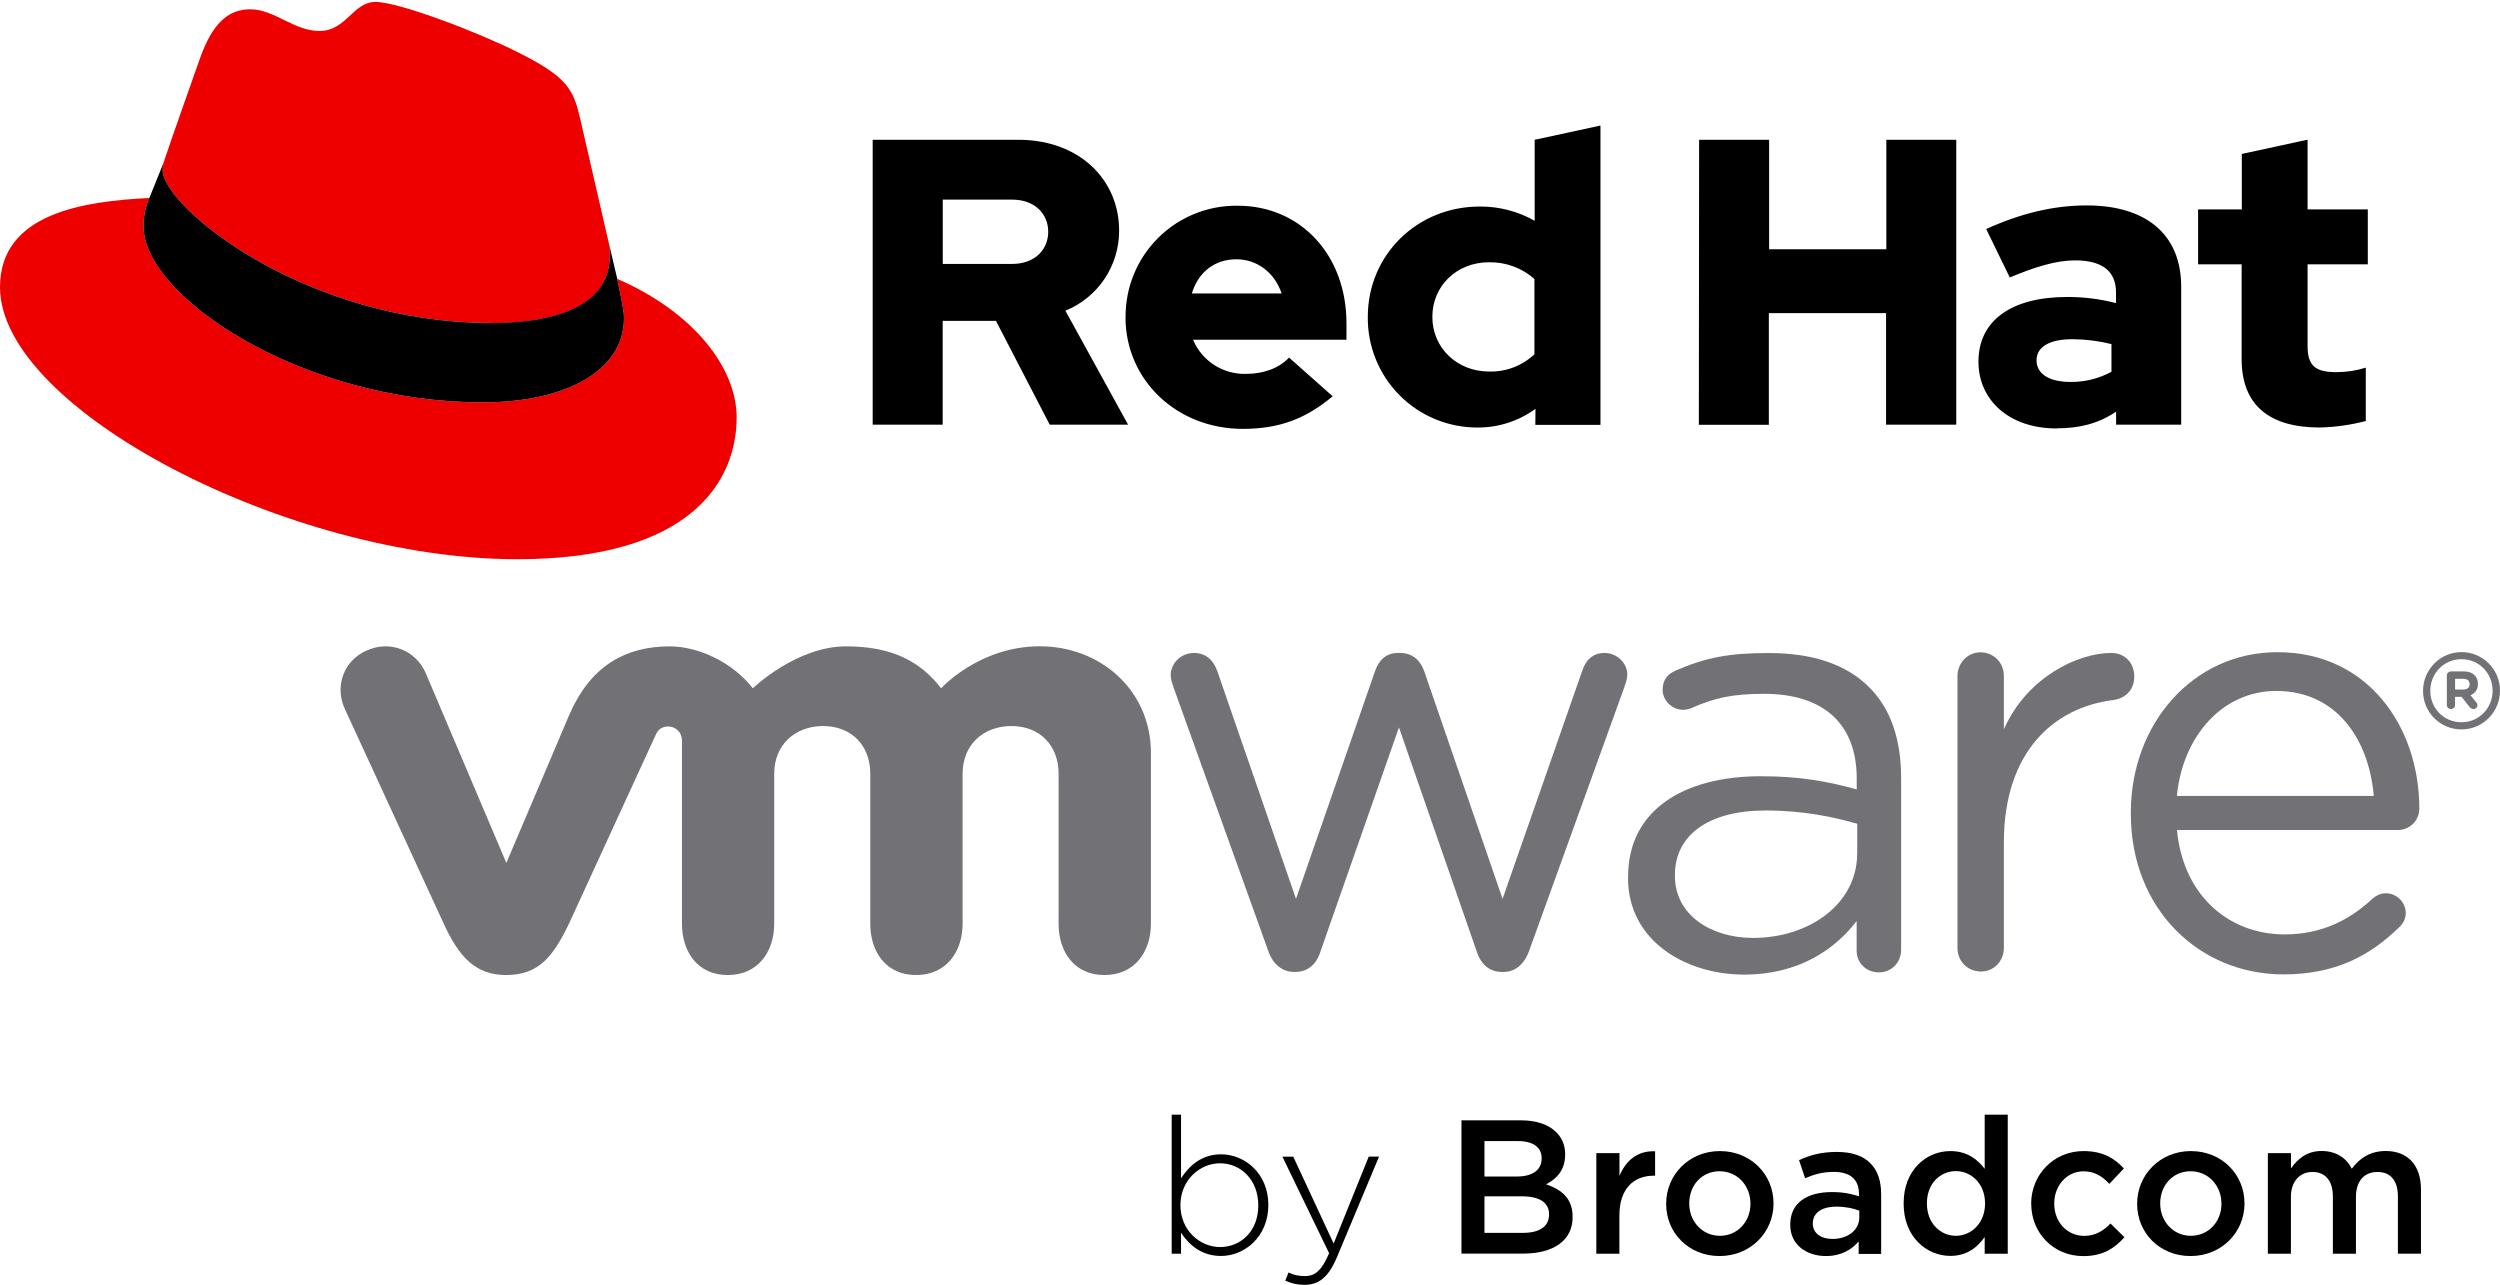 <?xml version="1.0" encoding="UTF-8"?>
<svg xmlns="http://www.w3.org/2000/svg" xmlns:xlink="http://www.w3.org/1999/xlink" width="646px" height="332px" viewBox="0 0 646 332" version="1.1">
  <title>Group 3</title>
  <g id="Page-1" stroke="none" stroke-width="1" fill="none" fill-rule="evenodd">
    <g id="Group-3" transform="translate(0, 0.5)" fill-rule="nonzero">
      <g id="Red_Hat_Logo_2019">
        <path d="M126.97,82.99 C139.48,82.99 157.58,80.41 157.58,65.53 C157.617,64.382 157.513,63.233 157.27,62.11 L149.82,29.75 C148.1,22.63 146.59,19.4 134.09,13.15 C124.39,8.19 103.26,0 97.01,0 C91.19,0 89.5,7.5 82.56,7.5 C75.88,7.5 70.92,1.9 64.67,1.9 C58.67,1.9 54.76,5.99 51.74,14.4 C51.74,14.4 43.33,38.12 42.25,41.56 C42.078,42.192 42.004,42.846 42.03,43.5 C42.03,52.72 78.33,82.95 126.97,82.95 M159.5,71.57 C161.23,79.76 161.23,80.62 161.23,81.7 C161.23,95.7 145.49,103.47 124.8,103.47 C78.04,103.5 37.08,76.1 37.08,57.99 C37.077,55.469 37.591,52.975 38.59,50.66 C21.77,51.5 0,54.5 0,73.72 C0,105.2 74.59,144 133.65,144 C178.93,144 190.35,123.52 190.35,107.35 C190.35,94.63 179.35,80.19 159.52,71.57" id="Shape" fill="#EE0000"></path>
        <path d="M159.5,71.57 C161.23,79.76 161.23,80.62 161.23,81.7 C161.23,95.7 145.49,103.47 124.8,103.47 C78.04,103.5 37.08,76.1 37.08,57.99 C37.077,55.469 37.591,52.975 38.59,50.66 L42.25,41.6 C42.082,42.219 42.008,42.859 42.03,43.5 C42.03,52.72 78.33,82.95 126.97,82.95 C139.48,82.95 157.58,80.37 157.58,65.49 C157.617,64.342 157.513,63.193 157.27,62.07 L159.5,71.57 L159.5,71.57 Z M579.24,92.3 C579.24,104.19 586.39,109.97 599.43,109.97 C603.445,109.87 607.435,109.306 611.32,108.29 L611.32,94.5 C608.837,95.287 606.245,95.678 603.64,95.66 C598.27,95.66 596.28,93.98 596.28,88.93 L596.28,67.8 L611.84,67.8 L611.84,53.6 L596.28,53.6 L596.28,35.6 L579.28,39.28 L579.28,53.6 L567.99,53.6 L567.99,67.8 L579.24,67.8 L579.24,92.3 Z M526.24,92.62 C526.24,88.94 529.93,87.15 535.5,87.15 C538.905,87.17 542.295,87.593 545.6,88.41 L545.6,95.56 C542.343,97.339 538.681,98.245 534.97,98.19 C529.51,98.19 526.24,96.09 526.24,92.62 L526.24,92.62 Z M531.44,110.18 C537.44,110.18 542.28,108.92 546.8,105.87 L546.8,109.24 L563.62,109.24 L563.62,73.58 C563.62,60.02 554.48,52.58 539.23,52.58 C530.71,52.58 522.29,54.58 513.23,58.68 L519.33,71.2 C525.85,68.46 531.33,66.78 536.16,66.78 C543.16,66.78 546.78,69.51 546.78,75.09 L546.78,77.82 C542.659,76.753 538.417,76.222 534.16,76.24 C519.85,76.24 511.23,82.24 511.23,92.97 C511.23,102.75 519.01,110.21 531.42,110.21 L531.44,110.18 L531.44,110.18 Z M438.98,109.27 L457.07,109.27 L457.07,80.42 L487.36,80.42 L487.36,109.24 L505.5,109.24 L505.5,35.62 L487.43,35.62 L487.43,63.91 L457.14,63.91 L457.14,35.62 L439.05,35.62 L438.98,109.27 L438.98,109.27 Z M370.12,81.37 C370.12,73.37 376.43,67.27 384.74,67.27 C389.063,67.182 393.261,68.725 396.5,71.59 L396.5,91.04 C393.331,94.034 389.098,95.64 384.74,95.5 C376.54,95.5 370.12,89.4 370.12,81.41 L370.12,81.37 L370.12,81.37 Z M396.73,109.28 L413.56,109.28 L413.56,31.94 L396.56,35.62 L396.56,56.55 C392.232,54.097 387.335,52.827 382.36,52.87 C366.17,52.87 353.44,65.38 353.44,81.37 C353.346,88.949 356.301,96.248 361.642,101.626 C366.983,107.004 374.261,110.011 381.84,109.97 C387.205,109.996 392.437,108.303 396.77,105.14 L396.73,109.28 L396.73,109.28 Z M319.5,66.5 C324.86,66.5 329.38,69.97 331.17,75.33 L307.97,75.33 C309.65,69.8 313.86,66.5 319.5,66.5 Z M290.83,81.5 C290.83,97.7 304.08,110.32 321.11,110.32 C330.47,110.32 337.31,107.79 344.36,101.9 L333.1,91.9 C330.47,94.64 326.58,96.11 321.96,96.11 C316.013,96.277 310.576,92.768 308.28,87.28 L347.93,87.28 L347.93,83.05 C347.93,65.38 336.05,52.66 319.85,52.66 C312.157,52.544 304.742,55.536 299.283,60.958 C293.825,66.381 290.784,73.776 290.85,81.47 L290.83,81.5 L290.83,81.5 Z M261.5,51.08 C267.5,51.08 270.86,54.86 270.86,59.39 C270.86,63.92 267.5,67.7 261.5,67.7 L243.61,67.7 L243.61,51.08 L261.5,51.08 Z M225.5,109.24 L243.59,109.24 L243.59,82.42 L257.36,82.42 L271.25,109.24 L291.5,109.24 L275.3,79.79 C283.723,76.365 289.217,68.163 289.18,59.07 C289.18,45.82 278.77,35.62 263.18,35.62 L225.5,35.62 L225.5,109.24 L225.5,109.24 Z" id="Shape" fill="#000000"></path>
      </g>
      <g id="Group" transform="translate(88, 166.5)">
        <g transform="translate(214.765, 121.032)" fill="#000000">
          <path d="M2.414,30.518 L2.414,35.935 L0,35.935 L0,0 L2.414,0 L2.414,16.437 C4.586,13.135 7.779,10.241 12.755,10.241 C18.808,10.241 24.972,15.12 24.972,23.283 L24.972,23.375 C24.972,31.557 18.808,36.51 12.755,36.51 C7.724,36.51 4.474,33.653 2.414,30.499 L2.414,30.518 Z M22.372,23.487 L22.372,23.394 C22.372,16.789 17.787,12.56 12.514,12.56 C7.241,12.56 2.265,16.938 2.265,23.338 L2.265,23.431 C2.265,29.887 7.297,34.21 12.514,34.21 C17.731,34.21 22.372,30.221 22.372,23.487 Z" id="Shape"></path>
          <path d="M50.927,10.834 L53.582,10.834 L42.702,36.825 C40.493,42.094 37.931,43.968 34.329,43.968 C32.398,43.968 31.024,43.615 29.353,42.892 L30.189,40.777 C31.526,41.408 32.602,41.705 34.478,41.705 C37.095,41.705 38.804,40.183 40.679,35.805 L28.611,10.853 L31.414,10.853 L41.848,33.301 L50.909,10.853 L50.927,10.834 Z" id="Path"></path>
          <path d="M74.859,1.466 L90.325,1.466 C94.261,1.466 97.362,2.542 99.348,4.508 C100.871,6.029 101.669,7.903 101.669,10.222 L101.669,10.315 C101.669,14.452 99.311,16.66 96.749,17.995 C100.796,19.368 103.6,21.687 103.6,26.362 L103.6,26.455 C103.6,32.614 98.531,35.898 90.845,35.898 L74.878,35.898 L74.878,1.447 L74.859,1.466 Z M95.598,11.205 C95.598,8.497 93.426,6.827 89.545,6.827 L80.819,6.827 L80.819,15.992 L89.1,15.992 C92.999,15.992 95.598,14.47 95.598,11.317 L95.598,11.224 L95.598,11.205 Z M90.418,21.093 L80.819,21.093 L80.819,30.536 L90.863,30.536 C95.004,30.536 97.51,28.904 97.51,25.806 L97.51,25.713 C97.51,22.8 95.189,21.093 90.418,21.093 L90.418,21.093 Z" id="Shape"></path>
          <path d="M109.745,9.944 L115.705,9.944 L115.705,15.806 C117.339,11.91 120.328,9.257 124.914,9.461 L124.914,15.769 L124.561,15.769 C119.344,15.769 115.687,19.164 115.687,26.047 L115.687,35.935 L109.727,35.935 L109.727,9.944 L109.745,9.944 Z" id="Path"></path>
          <path d="M127.773,23.078 L127.773,22.986 C127.773,15.546 133.677,9.406 141.661,9.406 C149.644,9.406 155.511,15.454 155.511,22.893 L155.511,22.986 C155.511,30.369 149.607,36.529 141.568,36.529 C133.529,36.529 127.773,30.481 127.773,23.097 L127.773,23.078 Z M149.552,23.078 L149.552,22.986 C149.552,18.403 146.247,14.619 141.568,14.619 C136.889,14.619 133.733,18.366 133.733,22.893 L133.733,22.986 C133.733,27.512 137.038,31.297 141.661,31.297 C146.284,31.297 149.552,27.549 149.552,23.078 L149.552,23.078 Z" id="Shape"></path>
          <path d="M159.837,28.459 L159.837,28.366 C159.837,22.745 164.219,19.999 170.587,19.999 C173.502,19.999 175.563,20.444 177.587,21.075 L177.587,20.444 C177.587,16.752 175.322,14.786 171.126,14.786 C168.211,14.786 166.057,15.417 163.681,16.418 L162.102,11.743 C164.962,10.463 167.765,9.628 171.905,9.628 C175.804,9.628 178.701,10.667 180.52,12.541 C182.451,14.415 183.324,17.16 183.324,20.574 L183.324,35.991 L177.512,35.991 L177.512,32.744 C175.73,34.859 173.019,36.529 169.046,36.529 C164.163,36.529 159.837,33.727 159.837,28.496 L159.837,28.459 Z M177.68,26.585 L177.68,24.804 C176.157,24.21 174.133,23.765 171.775,23.765 C167.932,23.765 165.667,25.397 165.667,28.087 L165.667,28.18 C165.667,30.685 167.877,32.113 170.736,32.113 C174.672,32.113 177.68,29.85 177.68,26.548 L177.68,26.585 Z" id="Shape"></path>
          <path d="M189.135,22.986 L189.135,22.893 C189.135,14.285 195.002,9.406 201.203,9.406 C205.492,9.406 208.203,11.521 210.078,13.988 L210.078,0 L216.037,0 L216.037,35.935 L210.078,35.935 L210.078,31.612 C208.165,34.321 205.455,36.491 201.203,36.491 C195.095,36.491 189.135,31.612 189.135,23.004 L189.135,22.986 Z M210.171,22.986 L210.171,22.893 C210.171,17.865 206.624,14.582 202.633,14.582 C198.641,14.582 195.15,17.736 195.15,22.893 L195.15,22.986 C195.15,28.013 198.604,31.297 202.633,31.297 C206.662,31.297 210.171,27.958 210.171,22.986 Z" id="Shape"></path>
          <path d="M222.09,23.078 L222.09,22.986 C222.09,15.602 227.809,9.406 235.644,9.406 C240.526,9.406 243.571,11.224 246.041,13.895 L242.29,17.884 C240.471,15.955 238.54,14.637 235.588,14.637 C231.262,14.637 228.05,18.385 228.05,22.912 L228.05,23.004 C228.05,27.624 231.243,31.315 235.829,31.315 C238.633,31.315 240.712,30.035 242.587,28.125 L246.189,31.668 C243.627,34.525 240.619,36.547 235.551,36.547 C227.809,36.547 222.109,30.499 222.109,23.116 L222.09,23.078 Z" id="Path"></path>
          <path d="M249.475,23.078 L249.475,22.986 C249.475,15.546 255.379,9.406 263.363,9.406 C271.347,9.406 277.213,15.454 277.213,22.893 L277.213,22.986 C277.213,30.369 271.309,36.529 263.27,36.529 C255.231,36.529 249.475,30.481 249.475,23.097 L249.475,23.078 Z M271.254,23.078 L271.254,22.986 C271.254,18.403 267.949,14.619 263.27,14.619 C258.591,14.619 255.435,18.366 255.435,22.893 L255.435,22.986 C255.435,27.512 258.74,31.297 263.363,31.297 C267.986,31.297 271.254,27.549 271.254,23.078 L271.254,23.078 Z" id="Shape"></path>
          <path d="M283.266,9.944 L289.226,9.944 L289.226,13.877 C290.897,11.558 293.162,9.387 297.154,9.387 C300.904,9.387 303.559,11.205 304.933,13.97 C306.994,11.205 309.76,9.387 313.696,9.387 C319.359,9.387 322.812,12.986 322.812,19.331 L322.812,35.916 L316.853,35.916 L316.853,21.149 C316.853,17.012 314.94,14.804 311.58,14.804 C308.219,14.804 306.01,17.068 306.01,21.26 L306.01,35.935 L300.05,35.935 L300.05,21.112 C300.05,17.068 298.082,14.804 294.777,14.804 C291.472,14.804 289.207,17.272 289.207,21.26 L289.207,35.935 L283.248,35.935 L283.248,9.944 L283.266,9.944 Z" id="Path"></path>
        </g>
        <g id="Group" fill="#727175">
          <path d="M239.718,78.715 L215.285,10.742 C214.969,9.795 214.505,8.552 214.505,7.476 C214.505,4.527 216.993,1.725 220.576,1.725 C223.695,1.725 225.719,3.766 226.647,6.697 L246.884,65.265 L267.27,6.53 C268.199,3.747 270.074,1.725 273.174,1.725 L273.806,1.725 C277.073,1.725 279.116,3.766 280.044,6.53 L300.263,65.265 L320.834,6.382 C321.614,3.896 323.322,1.725 326.59,1.725 C329.857,1.725 332.494,4.36 332.494,7.328 C332.494,8.404 332.03,9.666 331.714,10.612 L307.114,78.734 C305.851,82.296 303.363,84.151 300.578,84.151 L300.095,84.151 C296.995,84.151 294.656,82.296 293.542,78.734 L273.49,20.964 L253.253,78.734 C252.176,82.296 249.818,84.151 246.717,84.151 L246.402,84.151 C243.45,84.151 240.962,82.296 239.718,78.734" id="Path"></path>
          <path d="M417.806,7.643 C417.806,4.36 420.442,1.558 423.71,1.558 C427.145,1.558 429.8,4.193 429.8,7.643 L429.8,21.446 C435.722,8.051 448.849,1.725 457.556,1.725 C461.14,1.725 463.498,4.378 463.498,7.792 C463.498,11.205 461.307,13.394 458.188,13.877 C442.592,15.751 429.8,27.42 429.8,50.665 L429.8,77.973 C429.8,81.238 427.312,84.04 423.877,84.04 C420.442,84.04 417.806,81.387 417.806,77.973 L417.806,7.643" id="Path"></path>
          <path d="M502.023,84.782 C480.319,84.782 462.606,67.974 462.606,43.3 L462.606,42.985 C462.606,20.036 478.648,1.521 500.5,1.521 C523.857,1.521 537.15,20.778 537.15,41.927 C537.15,45.155 534.532,47.474 531.654,47.474 L474.526,47.474 C476.178,64.746 488.246,74.449 502.32,74.449 C512.104,74.449 519.271,70.608 525.082,65.191 C525.992,64.431 527.069,63.818 528.442,63.818 C531.32,63.818 533.641,66.137 533.641,68.92 C533.641,70.293 533.047,71.684 531.784,72.76 C524.302,79.996 515.446,84.782 502.004,84.782 M525.379,38.662 C524.154,24.173 515.892,11.539 500.166,11.539 C486.408,11.539 476.011,23.097 474.507,38.662 L525.36,38.662 L525.379,38.662 Z" id="Shape"></path>
          <path d="M332.698,59.83 L332.698,59.514 C332.698,42.595 346.678,33.579 367.046,33.579 C377.294,33.579 384.591,34.989 391.776,36.992 L391.776,34.191 C391.776,19.739 382.883,12.281 367.825,12.281 C359.73,12.281 355.033,13.32 349.111,15.955 C348.331,16.27 347.551,16.418 346.938,16.418 C344.135,16.418 341.628,14.081 341.628,11.298 C341.628,8.812 342.724,7.291 344.915,6.308 C352.824,2.876 358.784,1.744 369.051,1.744 C380.395,1.744 389.102,4.675 395.006,10.593 C400.446,16.029 403.25,23.802 403.25,34.043 L403.25,78.363 C403.25,81.776 400.762,84.262 397.476,84.262 C394.19,84.262 391.757,81.776 391.757,78.66 L391.757,70.998 C386.15,78.307 376.83,84.838 362.701,84.838 C347.774,84.838 332.679,76.285 332.679,59.83 M391.906,53.615 L391.906,45.86 C386.002,44.153 378.055,42.428 368.271,42.428 C353.214,42.428 344.803,48.977 344.803,59.05 L344.803,59.366 C344.803,69.458 354.123,75.358 365.003,75.358 C379.763,75.358 391.887,66.341 391.887,53.615" id="Shape"></path>
          <path d="M21.935,6.753 C19.299,1.002 12.801,-1.633 6.729,1.095 C0.658,3.785 -1.588,10.519 1.159,16.307 L26.67,71.703 C30.68,80.385 34.913,84.949 42.841,84.949 C51.307,84.949 55.02,79.977 59.012,71.703 C59.012,71.703 81.273,23.283 81.477,22.8 C81.719,22.281 82.424,20.722 84.689,20.722 C86.602,20.741 88.217,22.262 88.217,24.303 L88.217,71.666 C88.217,78.957 92.264,84.949 100.062,84.949 C107.86,84.949 112.056,78.957 112.056,71.666 L112.056,32.93 C112.056,25.453 117.422,20.611 124.718,20.611 C132.015,20.611 136.879,25.62 136.879,32.93 L136.879,71.666 C136.879,78.957 140.945,84.949 148.724,84.949 C156.504,84.949 160.737,78.957 160.737,71.666 L160.737,32.93 C160.737,25.453 166.084,20.611 173.38,20.611 C180.677,20.611 185.541,25.62 185.541,32.93 L185.541,71.666 C185.541,78.957 189.589,84.949 197.387,84.949 C205.185,84.949 209.399,78.957 209.399,71.666 L209.399,27.568 C209.399,11.354 196.366,0 180.677,0 C164.989,0 155.186,10.853 155.186,10.853 C149.968,4.1 142.783,0.019 130.604,0.019 C117.756,0.019 106.523,10.853 106.523,10.853 C101.288,4.1 92.413,0.019 85.061,0.019 C73.679,0.019 64.638,5.009 59.142,17.624 L42.841,55.989 L21.935,6.753" id="Path"></path>
          <path d="M538.115,11.558 L538.115,11.484 C538.115,6.066 542.516,1.503 548.048,1.503 C553.581,1.503 558,6.011 558,11.428 L558,11.484 C558,16.919 553.618,21.483 548.048,21.483 C542.479,21.483 538.115,16.993 538.115,11.558 M556.088,11.484 L556.088,11.484 C556.088,7.013 552.653,3.339 548.048,3.339 C543.444,3.339 539.991,7.05 539.991,11.484 L539.991,11.539 C539.991,15.992 543.444,19.628 548.048,19.628 C552.653,19.628 556.088,15.917 556.088,11.465" id="Shape"></path>
          <path d="M544.261,7.569 C544.261,6.975 544.725,6.493 545.319,6.493 L548.643,6.493 C549.887,6.493 550.852,6.846 551.446,7.495 C552.003,8.014 552.3,8.794 552.3,9.684 L552.3,9.721 C552.3,11.242 551.52,12.17 550.369,12.652 L551.836,14.433 C552.04,14.693 552.17,14.916 552.17,15.231 C552.17,15.806 551.687,16.214 551.168,16.214 C550.703,16.214 550.388,15.973 550.128,15.676 L548.067,13.06 L546.377,13.06 L546.377,15.157 C546.377,15.751 545.913,16.214 545.319,16.214 C544.725,16.214 544.261,15.751 544.261,15.157 L544.261,7.569 L544.261,7.569 Z M548.531,11.168 C549.571,11.168 550.146,10.649 550.146,9.814 L550.146,9.777 C550.146,8.886 549.534,8.404 548.513,8.404 L546.396,8.404 L546.396,11.168 L548.531,11.168 Z" id="Shape"></path>
        </g>
      </g>
    </g>
  </g>
</svg>
